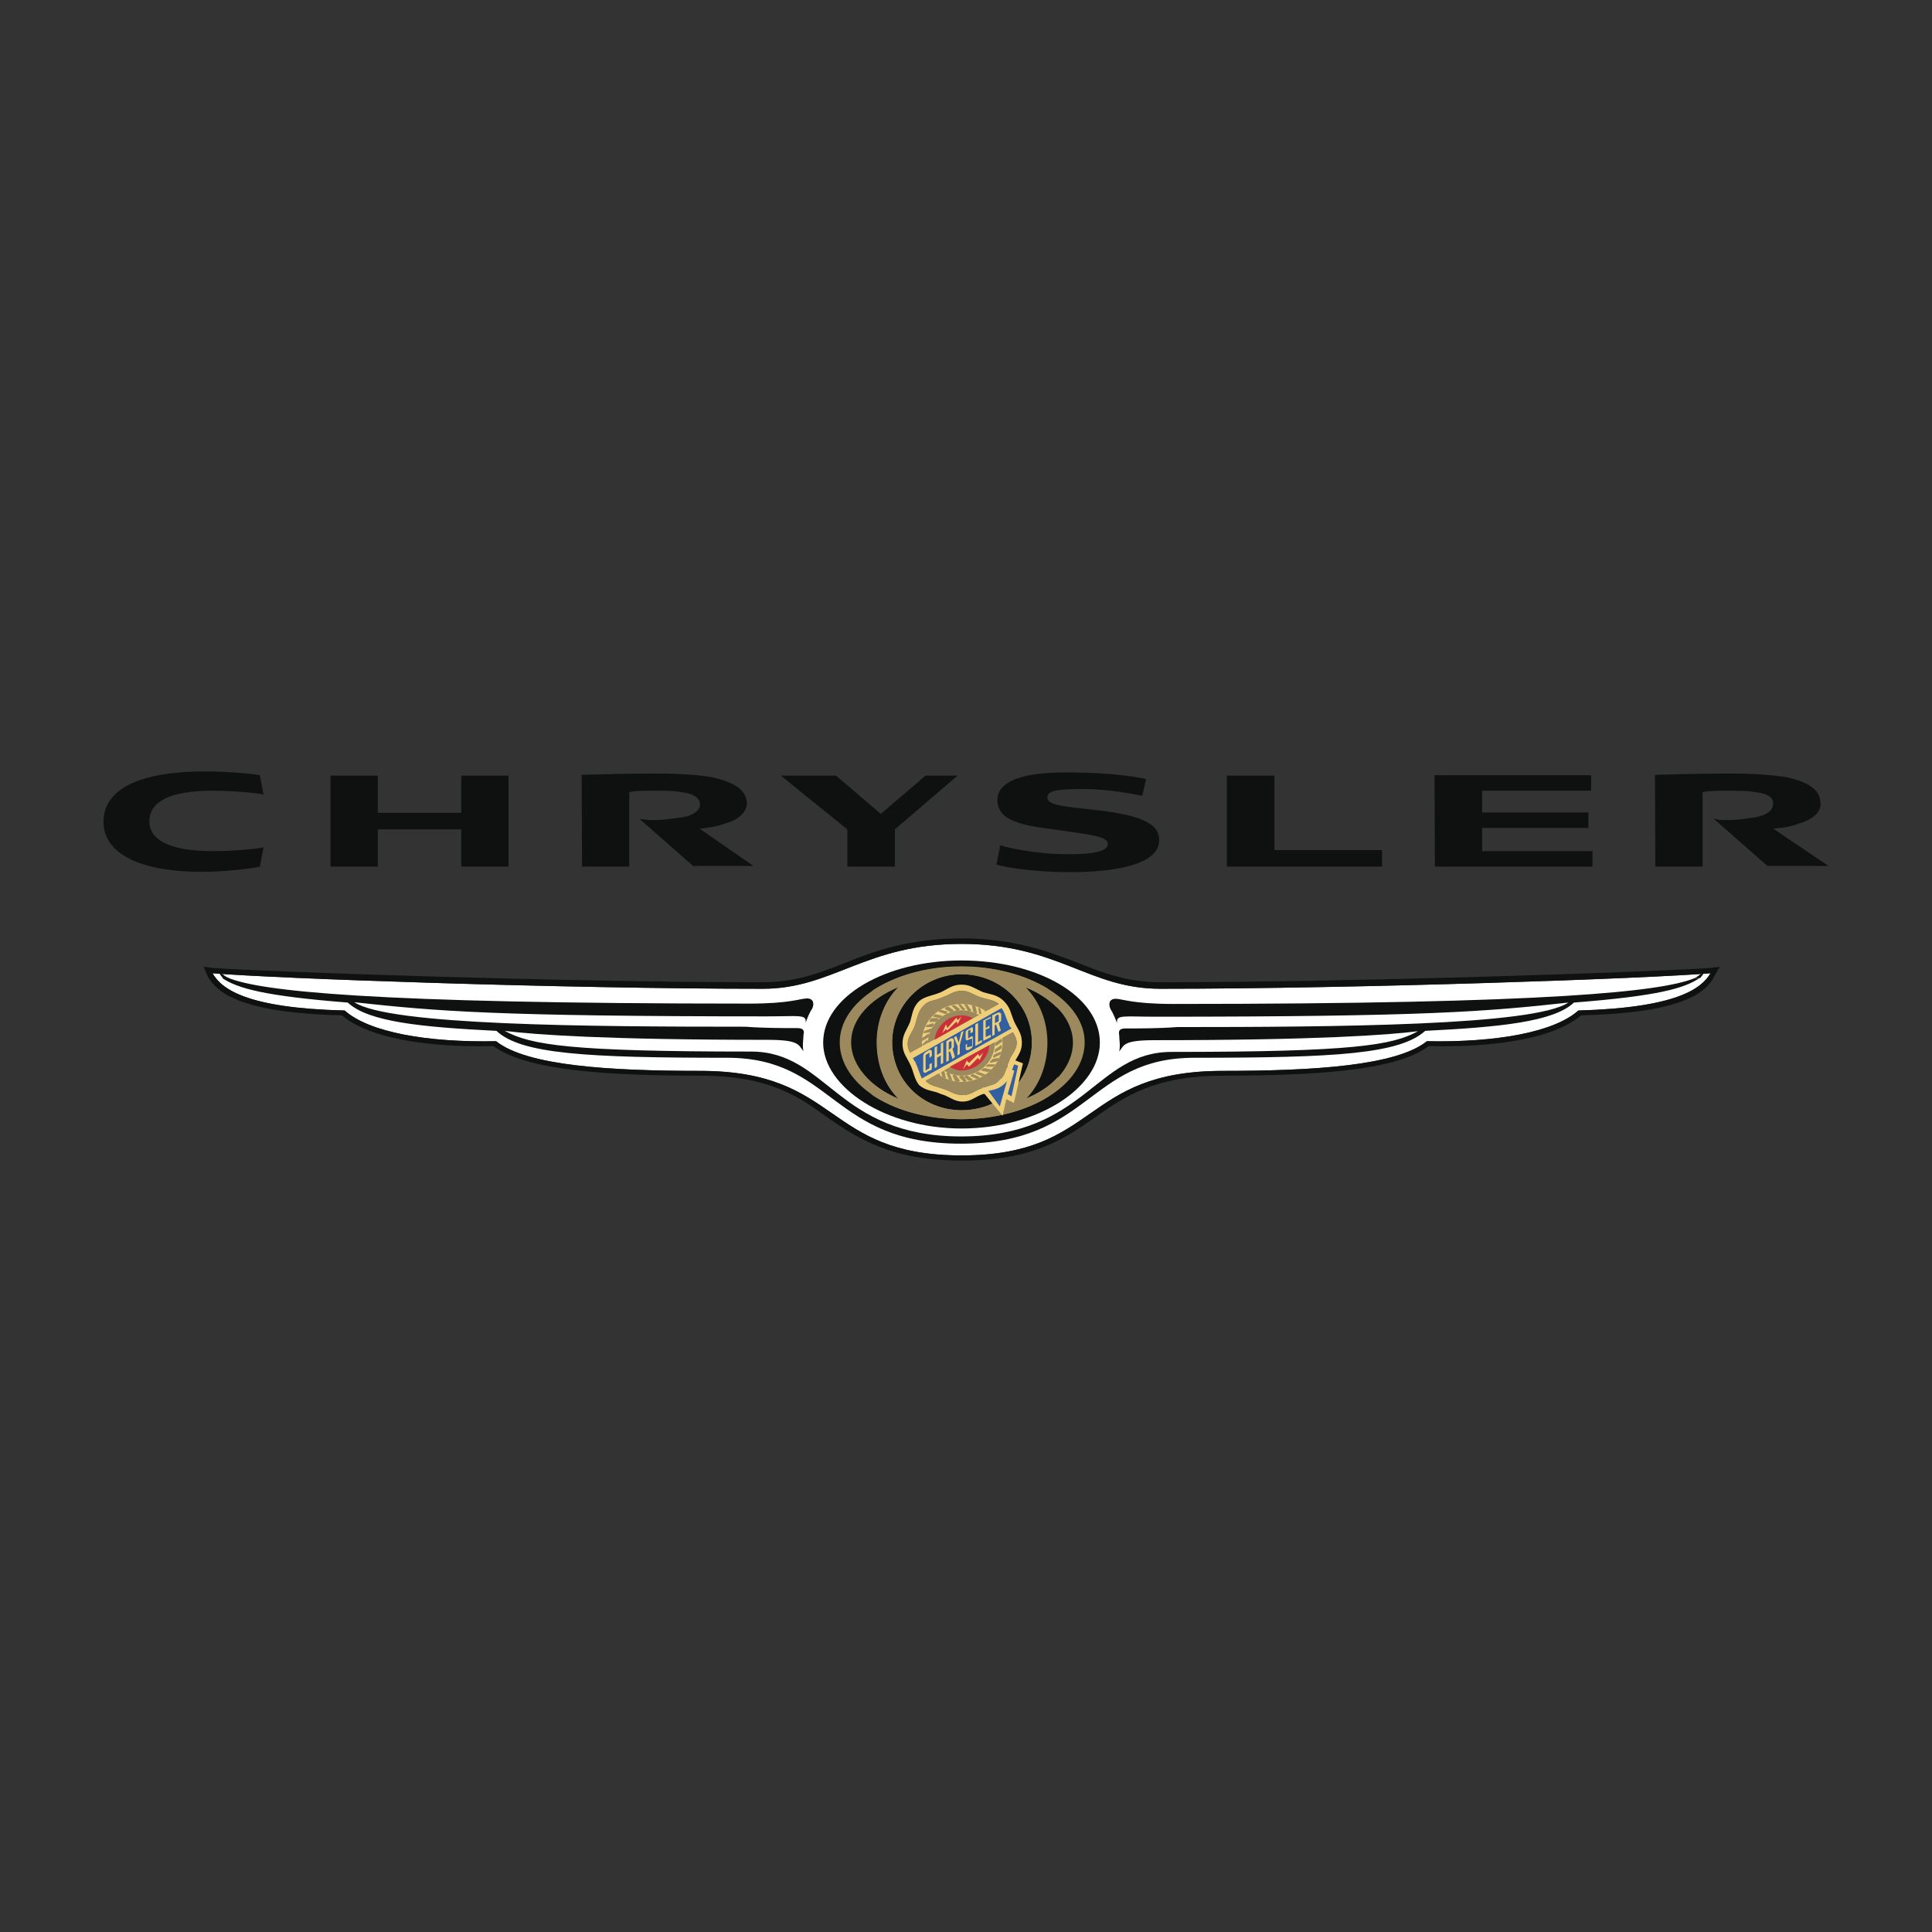 <svg xmlns="http://www.w3.org/2000/svg" xml:space="preserve" id="Layer_1" x="0" y="0" version="1.1" viewBox="0 0 560 560"><rect x="0" y="0" width="560" height="560" fill="#333333" stroke="none"/><style>.st1{fill:#0f1111}.st1,.st2,.st4,.st5{fill-rule:evenodd;clip-rule:evenodd}.st2{fill:#9c8a5e}.st4{fill:#325f9f}.st5{fill:#eece79}</style><path d="M457.5 292.9c-7.1 6.3-23.8 9.3-43.9 8.9-8.9 7.1-32.7 8.6-59.1 8.6-41.3 0-35.7 24.5-75.8 24.5s-34.9-24.5-75.8-24.5c-26.4 0-50.2-1.5-59.1-8.6-20.1.4-36.8-2.6-43.9-8.9-28.6-.7-35.7-6.3-38.3-10.8 17.5 1.5 101.5 4.5 159.5 4.5 20.4 0 29.7-13 57.6-13s36.8 13 57.6 13c58 0 142-3 159.5-4.5-2.6 4.4-9.7 10-38.3 10.8" style="fill-rule:evenodd;clip-rule:evenodd;fill:#fff"/><path d="M278.7 278.4c-21.9 0-40.1 10.4-40.1 23.8 0 13 18.2 24.9 40.1 24.9 22.3 0 40.1-11.9 40.1-24.9 0-13.4-17.8-23.8-40.1-23.8" class="st1"/><path d="M314.4 302.1c0 12.3-16 22.3-35.7 22.3s-35.3-10-35.3-22.3c0-11.9 15.6-21.9 35.3-21.9s35.7 10.1 35.7 21.9m-35.7-19.7c-11.1 0-20.1 8.9-20.1 19.7 0 11.1 8.9 19.7 20.1 19.7 11.5 0 20.4-8.6 20.4-19.7 0-10.7-8.9-19.7-20.4-19.7m18.6 3.8c4.1 4.1 6.3 10 6.3 16 0 6.3-2.2 12.3-6.3 16.4 8.2-3.3 13.7-9.7 13.7-16.4s-5.5-12.7-13.7-16m-43.1 15.9c0-6 2.2-11.9 6.3-16-8.2 3.3-13.8 9.3-13.8 16s5.6 13 13.8 16.4c-4.1-4.1-6.3-10-6.3-16.4" class="st2"/><path d="M306.7 312.1c-.7 2-1.7 4-2.9 5.8-6.4 4-15.4 6.5-25.2 6.5-10.3 0-19.5-2.7-25.9-7.1-1.3-2.1-2.3-4.3-3-6.7 2.4 3.3 6.2 6 10.7 7.9-4.1-4.1-6.3-10-6.3-16.4 0-6 2.2-11.9 6.3-16-4.4 1.8-8.1 4.4-10.5 7.4.7-2.3 1.7-4.4 3-6.4 6.4-4.2 15.5-7 25.7-7 9.7 0 18.6 2.5 25 6.4 1.1 1.8 2.1 3.6 2.8 5.6-2.4-2.4-5.5-4.5-9.3-6 4.1 4.1 6.3 10 6.3 16 0 6.3-2.2 12.3-6.3 16.4 4-1.6 7.3-3.8 9.6-6.4m-28-29.7c-11.1 0-20.1 8.9-20.1 19.7 0 11.1 8.9 19.7 20.1 19.7 11.5 0 20.4-8.6 20.4-19.7 0-10.7-8.9-19.7-20.4-19.7" class="st2"/><path d="M260.2 309.9c-1-2.3-1.6-4.9-1.6-7.4v-.2c0 2.6.6 5.2 1.6 7.6" style="fill-rule:evenodd;clip-rule:evenodd;fill:#d1b370"/><path d="M284.7 315.5c.3 0-.4 0 0 0 2.2-1.1 3.7-.7 5.2-2.6 1.9-1.5 1.9-3.3 2.6-5.2 0-.4.4-.7.4-1.1l3 1.5-1.9 11.1-2.2-1.5-1.1 4.8z" class="st4"/><path d="M263.8 305.1c-.4-.7-.7-1.5-.7-2.6 0-2.2 1.5-3.3 2.2-5.6.7-2.2.7-3.7 2.6-5.6 1.5-1.5 3-1.1 5.2-2.2 2.2-.7 3.3-1.9 5.6-1.9 2.2 0 3.3 1.1 5.6 1.9 2.2.7 3.7.7 5.2 1.9zm15.3 12.3c-2.6 0-3.3-1.1-6-1.9-1.9-.7-3.3-.7-4.8-2.2l25.3-14.1c.4.7 1.1 1.9 1.1 3 0 1.9-1.1 3-1.9 4.5 0 .4-.4.7-.4 1.1-.4.7-.4 1.1-.4 1.5-.4.4-.4.7-.4.7-.4 1.1-.7 2.2-1.9 3-1.1 1.5-2.6 1.5-4.5 2.2-.4 0-.7 0-.7.4h-.4c-1.7.7-2.8 1.8-5 1.8" class="st2"/><path d="M288.4 302.1c0 5.2-4.1 9.7-9.7 9.7-5.2 0-9.7-4.5-9.7-9.7 0-4.8 4.5-9.3 9.7-9.3 5.6.1 9.7 4.5 9.7 9.3m-9.7-11.1c-6.3 0-11.5 4.8-11.5 11.1s5.2 11.5 11.5 11.5c6.7 0 11.9-5.2 11.9-11.5s-5.2-11.1-11.9-11.1" class="st5"/><path d="M277.6 291c.4 0 1.1 0 1.1.4l1.1 1.1c-.4.4-.7.4-1.1 0zm-1.9.4h1.1l1.5 1.1c-.4.4-1.1.7-1.1.4zm-1.8 1.1c0-.7.7-.7 1.1-.7l1.5 1.1c-.4.4-.7.7-1.1.4zm-1.9.7c0-.4.7-.7 1.1-.4l1.5.4c0 .7-.4.7-.7.7zm-1.5 1.5c0-.7.7-.7.7-.7l1.9.4c0 .4-.4.7-.7.7zm-1.1 1.5c0-.7.4-1.1.7-1.1h1.9c0 .7-.4 1.1-.7 1.1zm-1.1 1.5c0-.4.4-.7.7-.7l1.5-.4c.4.4 0 .7-.4 1.1zm-.7 1.8c0-.4.4-.7.4-.7l1.9-.7c.4.4 0 .7-.4 1.1zm-.4 2.3c0-.7 0-1.1.4-1.1l1.5-1.1c.4.4.4.7 0 1.1zm.4 1.8c-.4-.4-.4-1.1 0-1.1l1.1-1.1c.4.4.4.7.4 1.1zm.3 1.9c-.4-.4-.4-.7-.4-1.1l1.1-1.5c.4.4.7.7.4 1.1zm.8 1.9c-.4-.4-.7-.7-.4-1.1l.7-1.5c.4 0 .7.7.4.7zm1.1 1.4c-.7 0-.7-.7-.7-.7l.7-1.9c.4 0 .7.7.4 1.1zm1.1 1.5c-.4 0-.7-.4-.7-.7l.4-1.9c.4 0 .7.4.7.7zm1.5 1.5c-.4 0-.7-.7-.7-1.1v-1.5c.4 0 .7 0 .7.4zm1.8.8c-.4 0-1.1-.4-1.1-.7l-.4-1.5c.7-.4 1.1 0 1.1.4zm1.9.7c-.4 0-1.1-.4-1.1-.4l-.7-1.9c.7-.4 1.1 0 1.1.4zm2.2 0c-.7.4-1.1.4-1.5 0l-.7-1.5c.4-.4.7-.4 1.1 0zm1.9 0c-.4.4-1.1.4-1.1 0l-1.1-1.1c0-.4.7-.4 1.1-.4zm1.8-.4c-.4.4-.7.4-1.1.4l-1.5-1.1c.4-.4.7-.7 1.1-.4zm1.9-.7c0 .4-.7.7-1.1.4l-1.5-.7c0-.4.7-.7 1.1-.4zm1.8-.7c-.4.4-.7.4-1.1.4l-1.9-.7c.4-.4.7-.7 1.1-.4zm1.6-1.5c0 .4-.7.7-1.1.7l-1.9-.4c.4-.4.7-.7 1.1-.7zm1.1-1.5c0 .4-.4.7-.7.7h-1.9c0-.4.4-.7.7-.7zm1.1-1.9c0 .7-.4 1.1-.7 1.1l-1.9.4c0-.4.4-.7.7-1.1zm.7-1.8c0 .7-.4 1.1-.7 1.1l-1.5.7c-.4-.4 0-.7.4-1.1zm0-1.9c.4.4 0 1.1 0 1.1l-1.9 1.1c0-.4 0-1.1.4-1.1zm0-1.9c.4.4.4 1.1 0 1.1l-1.5 1.1c-.4-.4-.4-.7 0-1.1zm-.4-1.8c.4.4.4.7.4 1.1l-1.5 1.5c-.4-.4-.4-.7 0-1.1zm-.7-1.9c.4.4.7.7.4 1.1l-.7 1.5c-.4 0-.7-.7-.7-1.1zm-1.1-1.8c.7.4.7.7.7 1.1l-.7 1.9c-.4-.4-.7-.7-.7-1.1zm-1.1-1.2c.4 0 .7.4.7.7l-.4 1.9c-.4 0-.7-.4-.7-.7zm-1.5-1.4c.4 0 .7.7.7.7v1.9c-.4 0-.7-.4-.7-.7zm-1.9-.8c.4 0 .7.4.7.4l.4 1.9c-.4 0-.7 0-.7-.4zm-1.8-.7c.4 0 .7 0 1.1.4l.4 1.9c-.4 0-.7 0-1.1-.4zm-2.3-.4c.4 0 1.1 0 1.1.4l1.1 1.5c-.4.4-1.1.4-1.1 0z" class="st2"/><path d="M294.3 307.4c1.1-1.9 1.9-3 1.9-5.2 0-2.6-1.1-3.7-2.2-6-1.1-2.6-1.1-4.1-3-6s-3.7-1.9-6-2.6c-2.6-1.1-3.7-2.2-6.3-2.2s-3.7 1.1-6 2.2c-2.6 1.1-4.5 1.1-6.3 2.6-1.9 1.9-1.9 3.7-2.6 6-1.1 2.6-2.2 3.7-2.2 6.3s1.1 3.7 2.2 6c1.1 2.2 1.1 4.1 2.6 6 2.2 1.9 4.1 1.5 6.3 2.6 2.6.7 3.7 2.2 6.3 2.2s3.7-1.5 6-2.2h.4l5.2 6.3 1.1-4.8 2.2 1.1 2.6-11.5zm-30.5-2.3c-.4-.7-.7-1.5-.7-2.6 0-2.2 1.5-3.3 2.2-5.6.7-2.2.7-3.7 2.6-5.6 1.5-1.5 3-1.1 5.2-2.2 2.2-.7 3.3-1.9 5.6-1.9 2.2 0 3.3 1.1 5.6 1.9 2.2.7 3.7.7 5.2 1.9zm15.3 12.3c-2.6 0-3.3-1.1-6-1.9-1.9-.7-3.3-.7-4.8-2.2l25.3-14.1c.4.7 1.1 1.9 1.1 3 0 1.9-1.1 3-1.9 4.5 0 .4-.4.7-.4 1.1-.4.7-.4 1.1-.4 1.5-.4.4-.4.7-.4.7-.4 1.1-.7 2.2-1.9 3-1.1 1.5-2.6 1.5-4.5 2.2-.4 0-.7 0-.7.4h-.4c-1.7.7-2.8 1.8-5 1.8m10.7 3.3-3.3-4.5c1.9-.4 3.3-.7 4.8-2.2.4-.4.7-.7.7-1.1zm3.4-2.9-1.1-.7 1.9-6.7-.7-.4c.4-.4.4-1.1.7-1.5l1.1.4z" class="st5"/><path d="M278.7 294.3c-4.1 0-7.4 3.4-7.8 7.1l11.1-6.3c-1-.5-2.1-.8-3.3-.8m-3.4 14.9c1.1.7 2.2 1.1 3.3 1.1 4.2 0 7.8-3.2 8.2-7.4z" style="fill-rule:evenodd;clip-rule:evenodd;fill:#c93038"/><path d="M267.2 312.6c-.7-1.5-1.1-3-1.9-4.8-.4-.4-.4-.7-.7-1.1l25.7-14.5c1.1 1.5 1.1 2.6 2.2 4.8 0 .4.4.7.7 1.1z" class="st4"/><path d="m273.1 299.5 1.1-2.6.4 1.1 2.6-3 .4.7 1.1-1.1-1.1 2.2-.4-.7-2.6 2.6-.4-.4zm6 10.5 1.1-2.6.7.7 2.6-2.6.4.7 1.1-1.1-1.1 2.2-.4-.7-2.6 2.6-.7-.7zm-8.2-6.4.7-.4v2.6l1.1-.7v-2.6l.7-.4v6l-.7.4v-2.6l-1.1.7v2.6l-.7.4zm4.1.8v-2.2l.4-.4c.4 0 .4 0 .4.4v1.1c0 .4 0 .4-.4.7zm1.1-.4c.4-.4.4-.4.4-.7v-1.5c0-.7-.4-1.1-1.1-.7l-1.1.7v6l.7-.4v-2.6h.4l.7 2.2.7-.7zm1.5-.7-1.1-2.6.7-.4.7 1.9.7-3 .7-.4-1.1 4.1v2.6l-.7.4zm3-1.9c-.4.4-.7 0-.7-.4v-1.5c0-.7 0-.7.7-1.1l.7-.4c.4-.4.7-.4.7.4v.7l-.7.4v-1.1l-.7.4v2.2l.7-.4c.4-.4.7-.4.7.4v1.5c0 .7 0 1.1-.7 1.5l-.7.4c-.4 0-.7 0-.7-.4v-1.1l.4-.4v1.1l1.5-.4V301zm2.2-4.5.7-.4v5.6l1.1-.7v.7l-1.9 1.1v-6.3zm2.2-1.1 2.2-1.1v.4l-1.5.7v2.2l1.1-.7v.7l-1.1.4v2.2l1.5-.7v.7l-2.2 1.1zm3.4.8v-1.9l.4-.4c.4-.4.7 0 .7 0v1.5c0 .4-.4.4-.4.4zm1.1 0c.4-.4.7-.4.7-1.1V294c0-.4-.7-.7-1.1-.4l-1.5.7v6l.7-.4v-2.6l.4-.4.7 2.2.7-.4zm-20.1 10v-1.5l-1.1.7v4.5l1.1-.7v-1.1l.7-.4v1.1c0 .7 0 1.1-.7 1.1l-.7.4c-.4.4-1.1.4-1.1-.4v-4.1c0-.7.4-1.1 1.1-1.5l.7-.4c.4 0 .7 0 .7.7v1.1z" class="st5"/><path d="M495.4 280.6c-17.1 1.1-100.4 4.1-159.1 4.1-9.3 0-16.4-2.6-23.8-5.6-8.6-3.3-18.6-7.1-33.8-7.1s-25.3 3.7-33.8 7.1c-7.4 3-14.5 5.6-23.8 5.6-58.7 0-142-3-159.1-4.1l-3-.4 1.1 2.6c2.6 4.8 9.3 10.8 39 11.5 9.7 8.2 31.6 9.3 43.9 8.9 8.2 6 26 8.6 59.9 8.6 20.1 0 28.6 6 37.2 12.3 8.9 6 18.2 12.3 38.7 12.3s29.7-6.3 38.3-12.3c8.9-6.3 17.5-12.3 37.5-12.3 33.5 0 51.7-2.6 59.5-8.6 12.6.4 34.6-.7 44.2-8.9 29.7-.7 36.4-6.7 38.7-11.5l1.5-2.6zm-37.9 12.3c-7.1 6.3-23.8 9.3-43.9 8.9-8.9 7.1-32.7 8.6-59.1 8.6-41.3 0-35.7 24.5-75.8 24.5s-34.9-24.5-75.8-24.5c-26.4 0-50.2-1.5-59.1-8.6-20.1.4-36.8-2.6-43.9-8.9-28.6-.7-35.7-6.3-38.3-10.8 17.5 1.5 101.5 4.5 159.5 4.5 20.4 0 29.7-13 57.6-13s36.8 13 57.6 13c58 0 142-3 159.5-4.5-2.6 4.4-9.7 10-38.3 10.8" class="st1"/><path d="m492.8 282.4 1.1-.4s-.4.7-1.1 1.5H491c1.1-.3 1.8-1.1 1.8-1.1m-1.8 1.2c-9.3 3.7-40.5 7.4-150.9 7.4-11.9 0-14.9-1.5-16.7-1.5-1.9 0-2.2 1.5-1.5 3 .7 1.1 1.5 3 1.9 4.1-.4-2.6 1.9-1.9 11.1-1.9 78.8 0 95.9-1.5 119.7-4.1-10 6.7-67.7 7.1-113.4 7.1-5.2.4-10.8.4-14.9.4-1.5 0-2.2.4-1.9 1.9 0 1.1.4 3.3 0 4.8 1.5-1.9 1.1-3.3 10.4-3.3 46.8 0 67.7-1.5 76.2-2.6-7.4 4.1-19 6-71.4 6-22.3 0-24.9 24.5-61 24.5s-38.6-24.6-60.9-24.6c-52.4 0-63.9-1.9-71.4-6 8.6 1.1 29.4 2.6 76.2 2.6 9.3 0 8.9 1.5 10.4 3.3-.4-1.5 0-3.7 0-4.8.4-1.5-.4-1.9-1.9-1.9-4.1 0-9.7 0-14.9-.4-45.7 0-103.3-.4-113.4-7.1 23.8 2.6 40.9 4.1 119.7 4.1 9.3 0 11.5-.7 11.1 1.9.4-1.1 1.1-3 1.9-4.1.7-1.5.4-3-1.5-3s-4.8 1.5-16.7 1.5c-110.8 0-141.6-3.7-150.9-7.4h-1.9c4.5 3 12.3 5.2 36.4 7.1 6 5.6 21.2 7.1 43.1 8.2 7.1 6.7 26 7.8 66.9 7.8 30.8 0 30.1 24.9 67.7 24.9s36.8-24.9 67.7-24.9c40.9 0 59.5-1.1 66.9-7.8 21.6-1.1 37.2-2.6 43.1-8.2 24.2-1.9 32-4.1 36.4-7.1zm-426.4-1.2-1.1-.4s.4.7 1.1 1.5h1.9c-1.2-.3-1.9-1.1-1.9-1.1m291-31.2h45v-4.8h-31.2v-21.6h-13.8zM95.8 224.8v26.4h13.7v-10.8h24.2v10.8h13.7v-26.4h-13.7v10.8h-24.2v-10.8zm172.5 0-13 11.1-13-11.1h-16l19.3 15.6v10.8h13.8v-10.8c.4-.4 18.2-15.6 18.2-15.6zm147.6 26.4h45.7v-4.5h-32V240h30.8v-4.5h-30.8v-6.3h31.6v-4.5h-45.4zm-126.8-19.3c0 6 7.1 7.4 17.1 8.6 10 1.5 14.9 1.9 14.9 4.1 0 1.9-3 3-11.5 3-10 0-18.6-2.2-19.7-2.6 0 .4-1.1 5.6-1.1 5.6 1.1.4 9.3 2.2 21.2 2.2 13.4 0 26-2.2 26-9.3 0-4.8-5.2-7.4-20.1-8.9-6-.7-12.3-1.1-12.3-3.3 0-1.9 1.5-2.6 10.4-2.6 8.6 0 16 1.9 17.1 1.9l1.1-4.8c-1.5-.4-10-1.9-21.6-1.9-9.2-.2-21.5.9-21.5 8M30 238.2c0 8.6 9.3 14.5 28.6 14.5 7.4 0 15.2-1.1 16.7-1.5l1.1-5.6c-1.5.4-8.2 1.1-14.9 1.1-10.8 0-18.2-2.6-18.2-8.6 0-6.3 7.1-8.9 18.2-8.9 6.3 0 13.4.7 14.9 1.1l-1.1-5.6c-1.9-.4-8.9-1.1-16.4-1.1-19.6.1-28.9 5.7-28.9 14.6m138.7 13h13.7v-21.6c1.9-.4 4.1-.4 7.1-.4 3.3 0 6 0 7.8.4 4.1.4 5.6 1.9 5.6 3.7 0 1.5-1.9 3.3-6 3.7-3 .4-4.8.7-7.1.7-1.5 0-2.6 0-4.5-.4l15.6 13.7h17.5l-15.6-10.8c3-.4 4.1-.4 7.4-1.5 4.1-1.1 6-3.3 6.3-5.6 0-3.3-2.2-6-10-7.8-4.1-.7-9.7-1.1-16.7-1.1-10 0-20.1.4-21.2.4zm311.1 0h13.7v-21.6c2.2-.4 4.1-.4 7.4-.4s5.6 0 7.8.4c4.1.4 5.6 1.9 5.2 3.7 0 1.5-1.9 3.3-6 3.7-2.6.4-4.5.7-7.1.7-1.5 0-2.6 0-4.1-.4l15.6 13.7H530l-16-10.8c3.3-.4 4.5-.4 7.4-1.5 4.1-1.1 6.3-3.3 6.3-5.6 0-3.3-1.9-6-9.7-7.8-4.5-.7-9.7-1.1-17.1-1.1-9.7 0-20.1.4-21.2.4z" class="st1"/></svg>